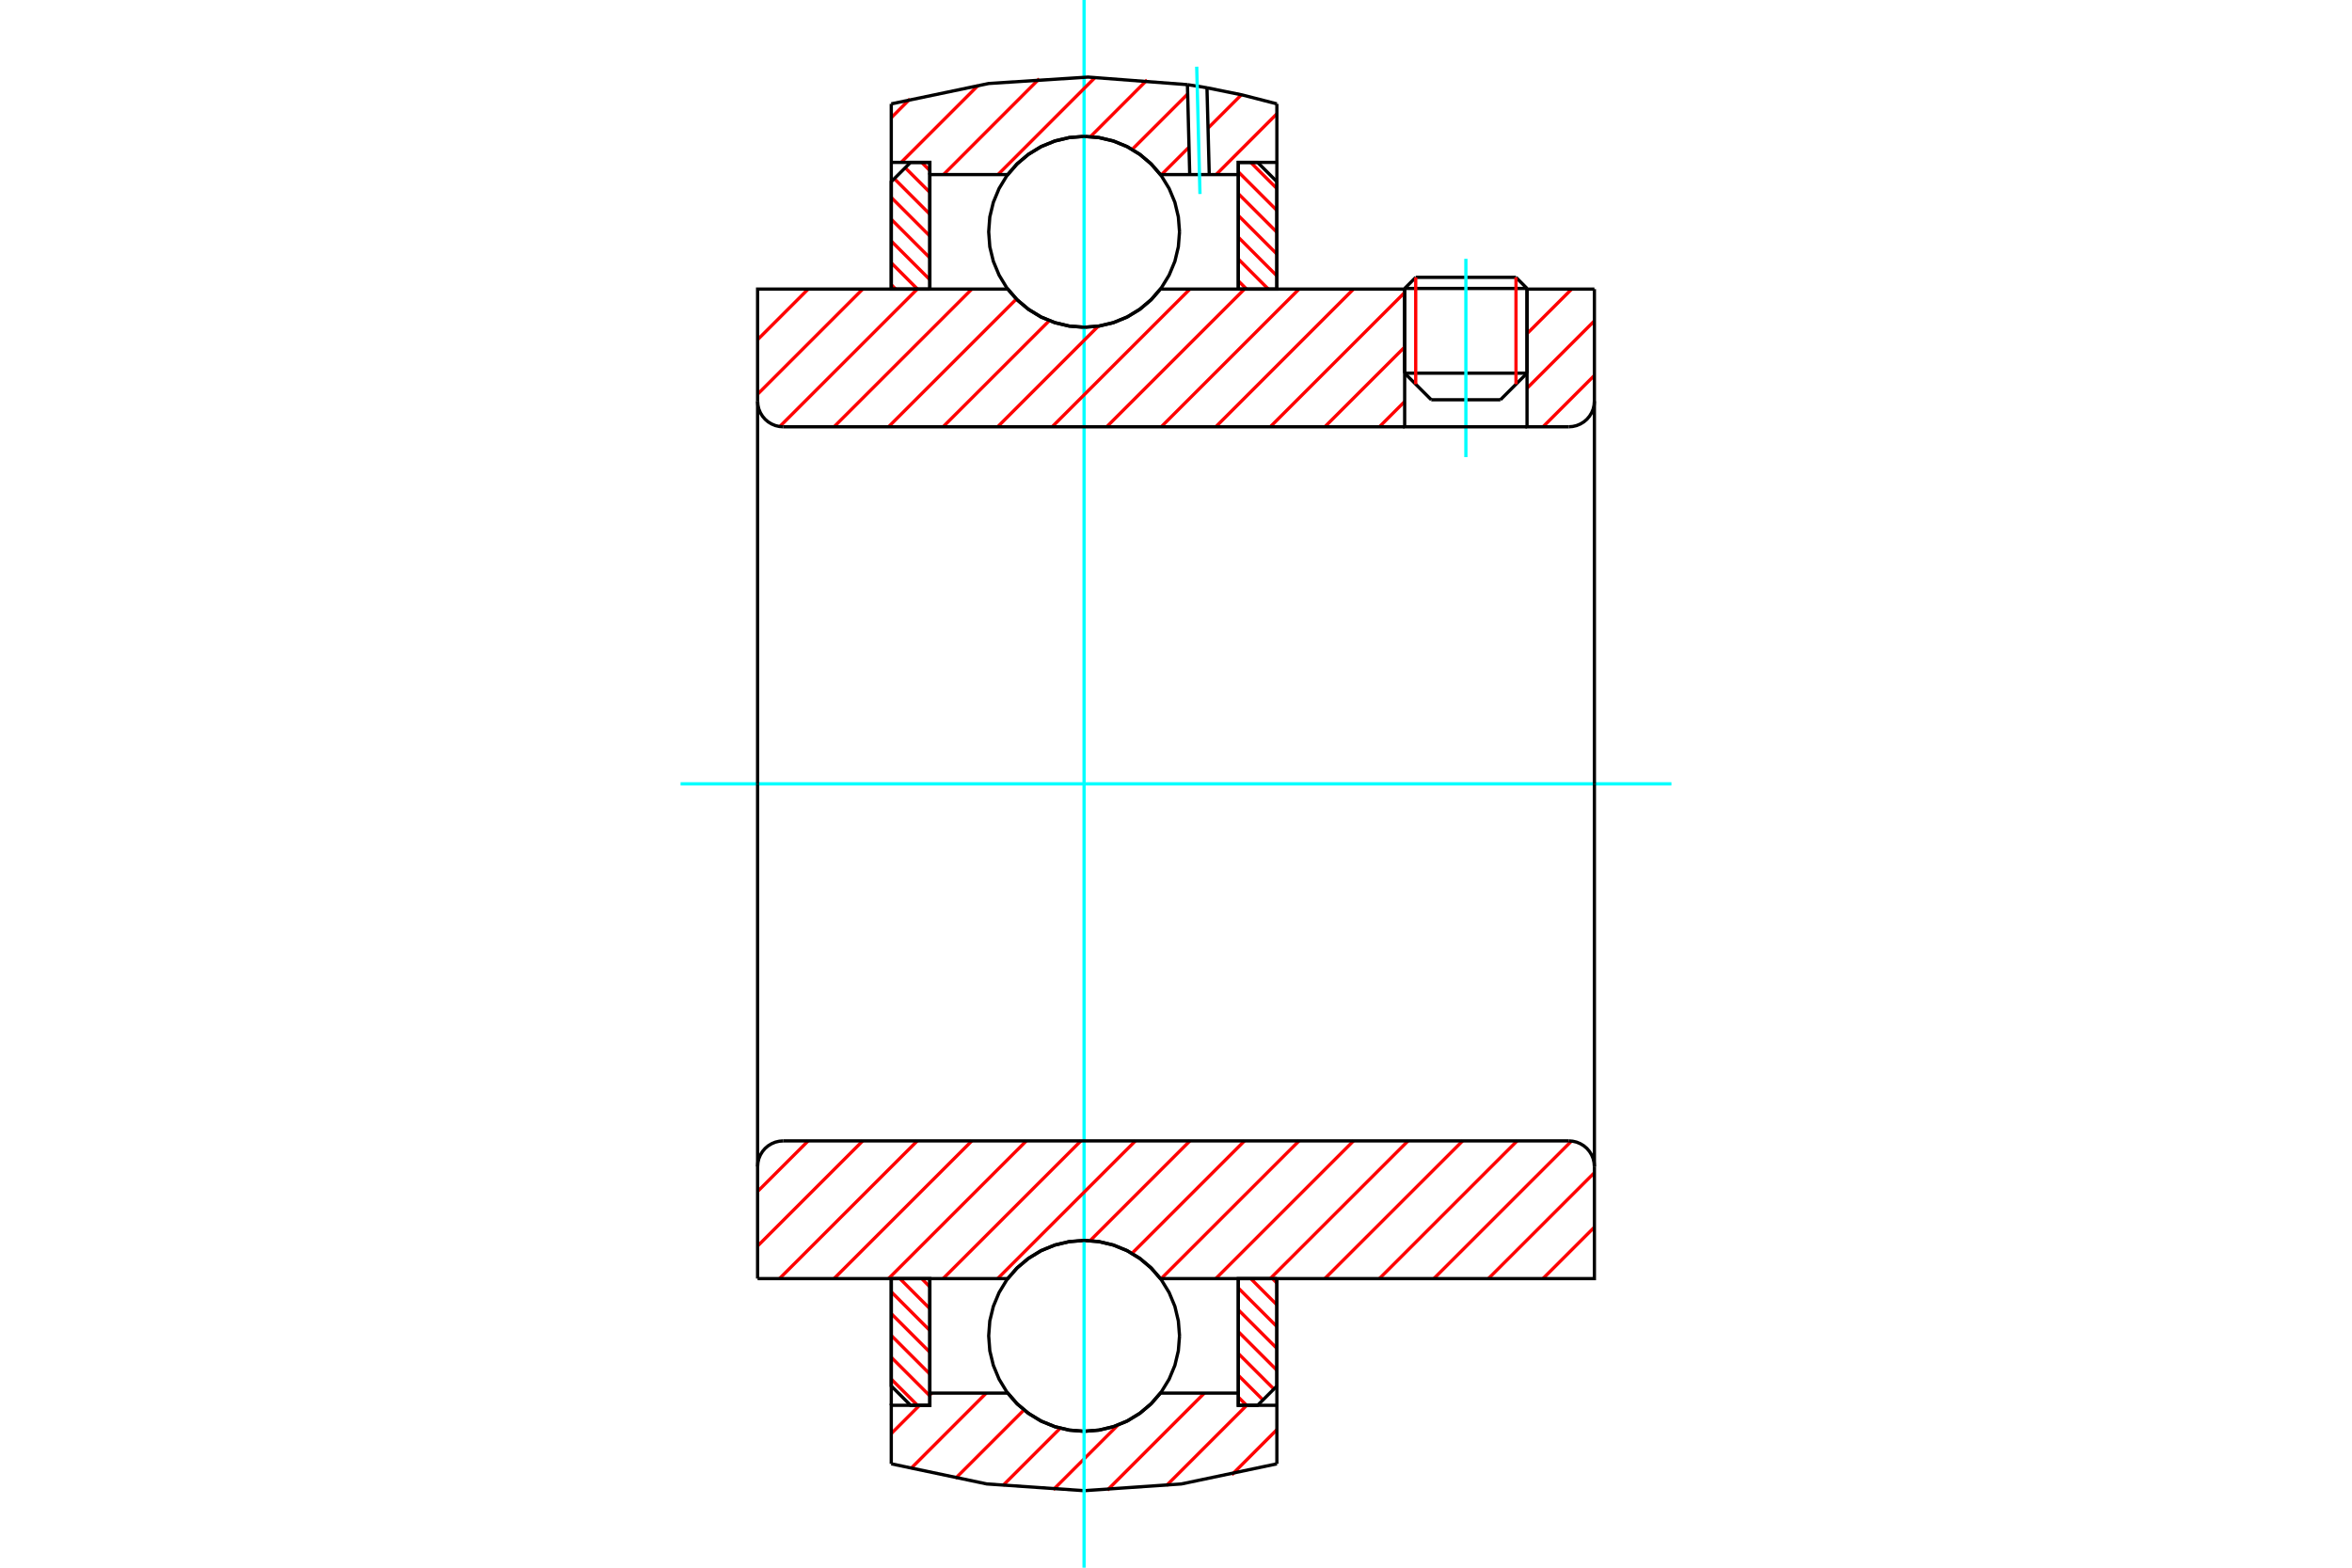 <?xml version="1.0" standalone="no"?>
<!DOCTYPE svg PUBLIC "-//W3C//DTD SVG 1.1//EN"
	"http://www.w3.org/Graphics/SVG/1.1/DTD/svg11.dtd">
<svg xmlns="http://www.w3.org/2000/svg" height="100%" width="100%" viewBox="0 0 36000 24000">
	<rect x="-1800" y="-1200" width="39600" height="26400" style="fill:#FFF"/>
	<g style="fill:none; fill-rule:evenodd" transform="matrix(1 0 0 1 0 0)">
		<g style="fill:none; stroke:#000; stroke-width:50; shape-rendering:geometricPrecision">
			<line x1="23373" y1="4416" x2="21500" y2="4416"/>
			<line x1="21669" y1="4246" x2="23204" y2="4246"/>
			<line x1="21500" y1="5713" x2="23373" y2="5713"/>
			<line x1="22966" y1="6120" x2="21907" y2="6120"/>
			<line x1="21669" y1="4246" x2="21500" y2="4416"/>
			<line x1="23373" y1="4416" x2="23204" y2="4246"/>
			<line x1="22966" y1="6120" x2="23373" y2="5713"/>
			<line x1="21500" y1="5713" x2="21907" y2="6120"/>
			<line x1="21500" y1="4416" x2="21500" y2="5713"/>
			<line x1="23373" y1="5713" x2="23373" y2="4416"/>
		</g>
		<g style="fill:none; stroke:#0FF; stroke-width:50; shape-rendering:geometricPrecision">
			<line x1="22437" y1="6998" x2="22437" y2="3962"/>
		</g>
		<g style="fill:none; stroke:#F00; stroke-width:50; shape-rendering:geometricPrecision">
			<line x1="23204" y1="4246" x2="23204" y2="5882"/>
			<line x1="21669" y1="5882" x2="21669" y2="4246"/>
			<line x1="13642" y1="21113" x2="14043" y2="21514"/>
			<line x1="13642" y1="20779" x2="14232" y2="21369"/>
			<line x1="13642" y1="20445" x2="14232" y2="21035"/>
			<line x1="13642" y1="20111" x2="14232" y2="20701"/>
			<line x1="13642" y1="19777" x2="14232" y2="20368"/>
			<line x1="13773" y1="19574" x2="14232" y2="20034"/>
			<line x1="14107" y1="19574" x2="14232" y2="19700"/>
		</g>
		<g style="fill:none; stroke:#000; stroke-width:50; shape-rendering:geometricPrecision">
			<polyline points="13642,19574 13642,21219 13937,21514 14232,21514 14232,19574 13642,19574"/>
		</g>
		<g style="fill:none; stroke:#0FF; stroke-width:50; shape-rendering:geometricPrecision">
			<line x1="10417" y1="12000" x2="25583" y2="12000"/>
		</g>
		<g style="fill:none; stroke:#F00; stroke-width:50; shape-rendering:geometricPrecision">
			<line x1="13642" y1="4358" x2="13709" y2="4426"/>
			<line x1="13642" y1="4024" x2="14043" y2="4426"/>
			<line x1="13642" y1="3691" x2="14232" y2="4281"/>
			<line x1="13642" y1="3357" x2="14232" y2="3947"/>
			<line x1="13642" y1="3023" x2="14232" y2="3613"/>
			<line x1="13688" y1="2735" x2="14232" y2="3279"/>
			<line x1="13855" y1="2568" x2="14232" y2="2945"/>
			<line x1="14107" y1="2486" x2="14232" y2="2611"/>
		</g>
		<g style="fill:none; stroke:#000; stroke-width:50; shape-rendering:geometricPrecision">
			<polyline points="14232,4426 14232,2486 13937,2486 13642,2781 13642,4426 14232,4426"/>
		</g>
		<g style="fill:none; stroke:#F00; stroke-width:50; shape-rendering:geometricPrecision">
			<line x1="19477" y1="19574" x2="19544" y2="19642"/>
			<line x1="19143" y1="19574" x2="19544" y2="19976"/>
			<line x1="18954" y1="19719" x2="19544" y2="20309"/>
			<line x1="18954" y1="20053" x2="19544" y2="20643"/>
			<line x1="18954" y1="20387" x2="19544" y2="20977"/>
			<line x1="18954" y1="20721" x2="19498" y2="21265"/>
			<line x1="18954" y1="21055" x2="19331" y2="21432"/>
			<line x1="18954" y1="21389" x2="19080" y2="21514"/>
		</g>
		<g style="fill:none; stroke:#000; stroke-width:50; shape-rendering:geometricPrecision">
			<polyline points="19544,19574 19544,21219 19249,21514 18954,21514 18954,19574 19544,19574"/>
		</g>
		<g style="fill:none; stroke:#F00; stroke-width:50; shape-rendering:geometricPrecision">
			<line x1="19143" y1="2486" x2="19544" y2="2887"/>
			<line x1="18954" y1="2631" x2="19544" y2="3221"/>
			<line x1="18954" y1="2965" x2="19544" y2="3555"/>
			<line x1="18954" y1="3299" x2="19544" y2="3889"/>
			<line x1="18954" y1="3632" x2="19544" y2="4223"/>
			<line x1="18954" y1="3966" x2="19413" y2="4426"/>
			<line x1="18954" y1="4300" x2="19080" y2="4426"/>
		</g>
		<g style="fill:none; stroke:#000; stroke-width:50; shape-rendering:geometricPrecision">
			<polyline points="18954,4426 18954,2486 19249,2486 19544,2781 19544,4426 18954,4426"/>
			<polyline points="18054,3549 18036,3321 17983,3098 17895,2886 17775,2690 17626,2516 17452,2367 17256,2247 17045,2160 16822,2106 16593,2088 16365,2106 16142,2160 15930,2247 15735,2367 15560,2516 15411,2690 15292,2886 15204,3098 15150,3321 15133,3549 15150,3778 15204,4000 15292,4212 15411,4408 15560,4582 15735,4731 15930,4851 16142,4938 16365,4992 16593,5010 16822,4992 17045,4938 17256,4851 17452,4731 17626,4582 17775,4408 17895,4212 17983,4000 18036,3778 18054,3549"/>
			<polyline points="18054,20451 18036,20222 17983,20000 17895,19788 17775,19592 17626,19418 17452,19269 17256,19149 17045,19062 16822,19008 16593,18990 16365,19008 16142,19062 15930,19149 15735,19269 15560,19418 15411,19592 15292,19788 15204,20000 15150,20222 15133,20451 15150,20679 15204,20902 15292,21114 15411,21310 15560,21484 15735,21633 15930,21753 16142,21840 16365,21894 16593,21912 16822,21894 17045,21840 17256,21753 17452,21633 17626,21484 17775,21310 17895,21114 17983,20902 18036,20679 18054,20451"/>
		</g>
		<g style="fill:none; stroke:#F00; stroke-width:50; shape-rendering:geometricPrecision">
			<line x1="19544" y1="21887" x2="18854" y2="22578"/>
			<line x1="19083" y1="21514" x2="17854" y2="22743"/>
			<line x1="18435" y1="21327" x2="16949" y2="22813"/>
			<line x1="17112" y1="21816" x2="16122" y2="22806"/>
			<line x1="16228" y1="21865" x2="15349" y2="22744"/>
			<line x1="15673" y1="21585" x2="14624" y2="22634"/>
			<line x1="15096" y1="21327" x2="13939" y2="22485"/>
			<line x1="14261" y1="21327" x2="14232" y2="21356"/>
			<line x1="14075" y1="21514" x2="13642" y2="21947"/>
		</g>
		<g style="fill:none; stroke:#000; stroke-width:50; shape-rendering:geometricPrecision">
			<polyline points="19544,19574 19544,21514 19544,22410"/>
			<polyline points="13642,22410 15104,22718 16593,22821 18083,22718 19544,22410"/>
			<polyline points="13642,22410 13642,21514 14232,21514 14232,21327 14232,19574"/>
			<polyline points="14232,21327 15425,21327 15574,21497 15747,21641 15940,21758 16149,21843 16368,21894 16593,21912 16818,21894 17038,21843 17247,21758 17440,21641 17613,21497 17762,21327 18954,21327 18954,19574"/>
			<polyline points="18954,21327 18954,21514 19544,21514"/>
			<line x1="13642" y1="21514" x2="13642" y2="19574"/>
		</g>
		<g style="fill:none; stroke:#0FF; stroke-width:50; shape-rendering:geometricPrecision">
			<line x1="16593" y1="24000" x2="16593" y2="0"/>
		</g>
		<g style="fill:none; stroke:#F00; stroke-width:50; shape-rendering:geometricPrecision">
			<line x1="19544" y1="1742" x2="18614" y2="2673"/>
			<line x1="18999" y1="1453" x2="18490" y2="1962"/>
			<line x1="18200" y1="2252" x2="17779" y2="2673"/>
			<line x1="18179" y1="1439" x2="17329" y2="2288"/>
			<line x1="17558" y1="1224" x2="16691" y2="2092"/>
			<line x1="16766" y1="1182" x2="15275" y2="2673"/>
			<line x1="15907" y1="1206" x2="14441" y2="2673"/>
			<line x1="14973" y1="1306" x2="13793" y2="2486"/>
			<line x1="13928" y1="1515" x2="13642" y2="1802"/>
		</g>
		<g style="fill:none; stroke:#000; stroke-width:50; shape-rendering:geometricPrecision">
			<polyline points="13642,4426 13642,2486 13642,1590"/>
			<polyline points="18175,1296 16655,1180 15134,1278 13642,1590"/>
			<polyline points="18474,1344 18325,1319 18175,1296"/>
			<polyline points="19544,1590 19012,1453 18474,1344"/>
			<polyline points="19544,1590 19544,2486 18954,2486 18954,2673 18954,4426"/>
			<polyline points="18954,2673 18509,2673 18210,2673 17762,2673 17613,2503 17440,2359 17247,2242 17038,2157 16818,2106 16593,2088 16368,2106 16149,2157 15940,2242 15747,2359 15574,2503 15425,2673 14232,2673 14232,4426"/>
			<polyline points="14232,2673 14232,2486 13642,2486"/>
			<line x1="19544" y1="2486" x2="19544" y2="4426"/>
		</g>
		<g style="fill:none; stroke:#0FF; stroke-width:50; shape-rendering:geometricPrecision">
			<line x1="18367" y1="2970" x2="18317" y2="1021"/>
		</g>
		<g style="fill:none; stroke:#000; stroke-width:50; shape-rendering:geometricPrecision">
			<line x1="18210" y1="2673" x2="18175" y2="1296"/>
			<line x1="18509" y1="2673" x2="18474" y2="1344"/>
		</g>
		<g style="fill:none; stroke:#F00; stroke-width:50; shape-rendering:geometricPrecision">
			<line x1="24404" y1="18787" x2="23617" y2="19574"/>
			<line x1="24404" y1="17953" x2="22782" y2="19574"/>
			<line x1="24054" y1="17468" x2="21947" y2="19574"/>
			<line x1="23221" y1="17466" x2="21113" y2="19574"/>
			<line x1="22387" y1="17466" x2="20278" y2="19574"/>
			<line x1="21552" y1="17466" x2="19443" y2="19574"/>
			<line x1="20717" y1="17466" x2="18609" y2="19574"/>
			<line x1="19883" y1="17466" x2="17774" y2="19574"/>
			<line x1="19048" y1="17466" x2="17326" y2="19188"/>
			<line x1="18213" y1="17466" x2="16685" y2="18994"/>
			<line x1="17379" y1="17466" x2="15270" y2="19574"/>
			<line x1="16544" y1="17466" x2="14435" y2="19574"/>
			<line x1="15709" y1="17466" x2="13600" y2="19574"/>
			<line x1="14875" y1="17466" x2="12766" y2="19574"/>
			<line x1="14040" y1="17466" x2="11931" y2="19574"/>
			<line x1="13205" y1="17466" x2="11596" y2="19075"/>
			<line x1="12370" y1="17466" x2="11596" y2="18240"/>
		</g>
		<g style="fill:none; stroke:#000; stroke-width:50; shape-rendering:geometricPrecision">
			<line x1="11596" y1="12000" x2="11596" y2="19574"/>
			<polyline points="11989,17466 11928,17471 11868,17485 11811,17509 11758,17541 11711,17581 11671,17628 11639,17680 11615,17737 11601,17797 11596,17859"/>
			<line x1="11989" y1="17466" x2="24011" y2="17466"/>
			<polyline points="24404,17859 24399,17797 24385,17737 24361,17680 24329,17628 24289,17581 24242,17541 24189,17509 24132,17485 24072,17471 24011,17466"/>
			<polyline points="24404,17859 24404,19574 23814,19574 17762,19574 17613,19405 17440,19261 17247,19144 17038,19059 16818,19008 16593,18990 16368,19008 16149,19059 15940,19144 15747,19261 15574,19405 15425,19574 12186,19574 11596,19574"/>
			<line x1="24404" y1="12000" x2="24404" y2="17859"/>
		</g>
		<g style="fill:none; stroke:#F00; stroke-width:50; shape-rendering:geometricPrecision">
			<line x1="24404" y1="5747" x2="23617" y2="6534"/>
			<line x1="24404" y1="4912" x2="23373" y2="5943"/>
			<line x1="24056" y1="4426" x2="23373" y2="5108"/>
			<line x1="21500" y1="6147" x2="21113" y2="6534"/>
			<line x1="21500" y1="5313" x2="20278" y2="6534"/>
			<line x1="21500" y1="4478" x2="19443" y2="6534"/>
			<line x1="20717" y1="4426" x2="18609" y2="6534"/>
			<line x1="19883" y1="4426" x2="17774" y2="6534"/>
			<line x1="19048" y1="4426" x2="16939" y2="6534"/>
			<line x1="18213" y1="4426" x2="16104" y2="6534"/>
			<line x1="16811" y1="4993" x2="15270" y2="6534"/>
			<line x1="16061" y1="4909" x2="14435" y2="6534"/>
			<line x1="15557" y1="4578" x2="13600" y2="6534"/>
			<line x1="14875" y1="4426" x2="12766" y2="6534"/>
			<line x1="14040" y1="4426" x2="11935" y2="6530"/>
			<line x1="13205" y1="4426" x2="11596" y2="6035"/>
			<line x1="12370" y1="4426" x2="11596" y2="5200"/>
		</g>
		<g style="fill:none; stroke:#000; stroke-width:50; shape-rendering:geometricPrecision">
			<line x1="24404" y1="12000" x2="24404" y2="4426"/>
			<polyline points="24011,6534 24072,6529 24132,6515 24189,6491 24242,6459 24289,6419 24329,6372 24361,6320 24385,6263 24399,6203 24404,6141"/>
			<polyline points="24011,6534 23373,6534 23373,4426"/>
			<polyline points="23373,6534 21500,6534 21500,4426"/>
			<line x1="21500" y1="6534" x2="11989" y2="6534"/>
			<polyline points="11596,6141 11601,6203 11615,6263 11639,6320 11671,6372 11711,6419 11758,6459 11811,6491 11868,6515 11928,6529 11989,6534"/>
			<polyline points="11596,6141 11596,4426 12186,4426 15425,4426 15574,4595 15747,4739 15940,4856 16149,4941 16368,4992 16593,5010 16818,4992 17038,4941 17247,4856 17440,4739 17613,4595 17762,4426 21500,4426"/>
			<line x1="23373" y1="4426" x2="24404" y2="4426"/>
			<line x1="11596" y1="12000" x2="11596" y2="6141"/>
		</g>
	</g>
</svg>
